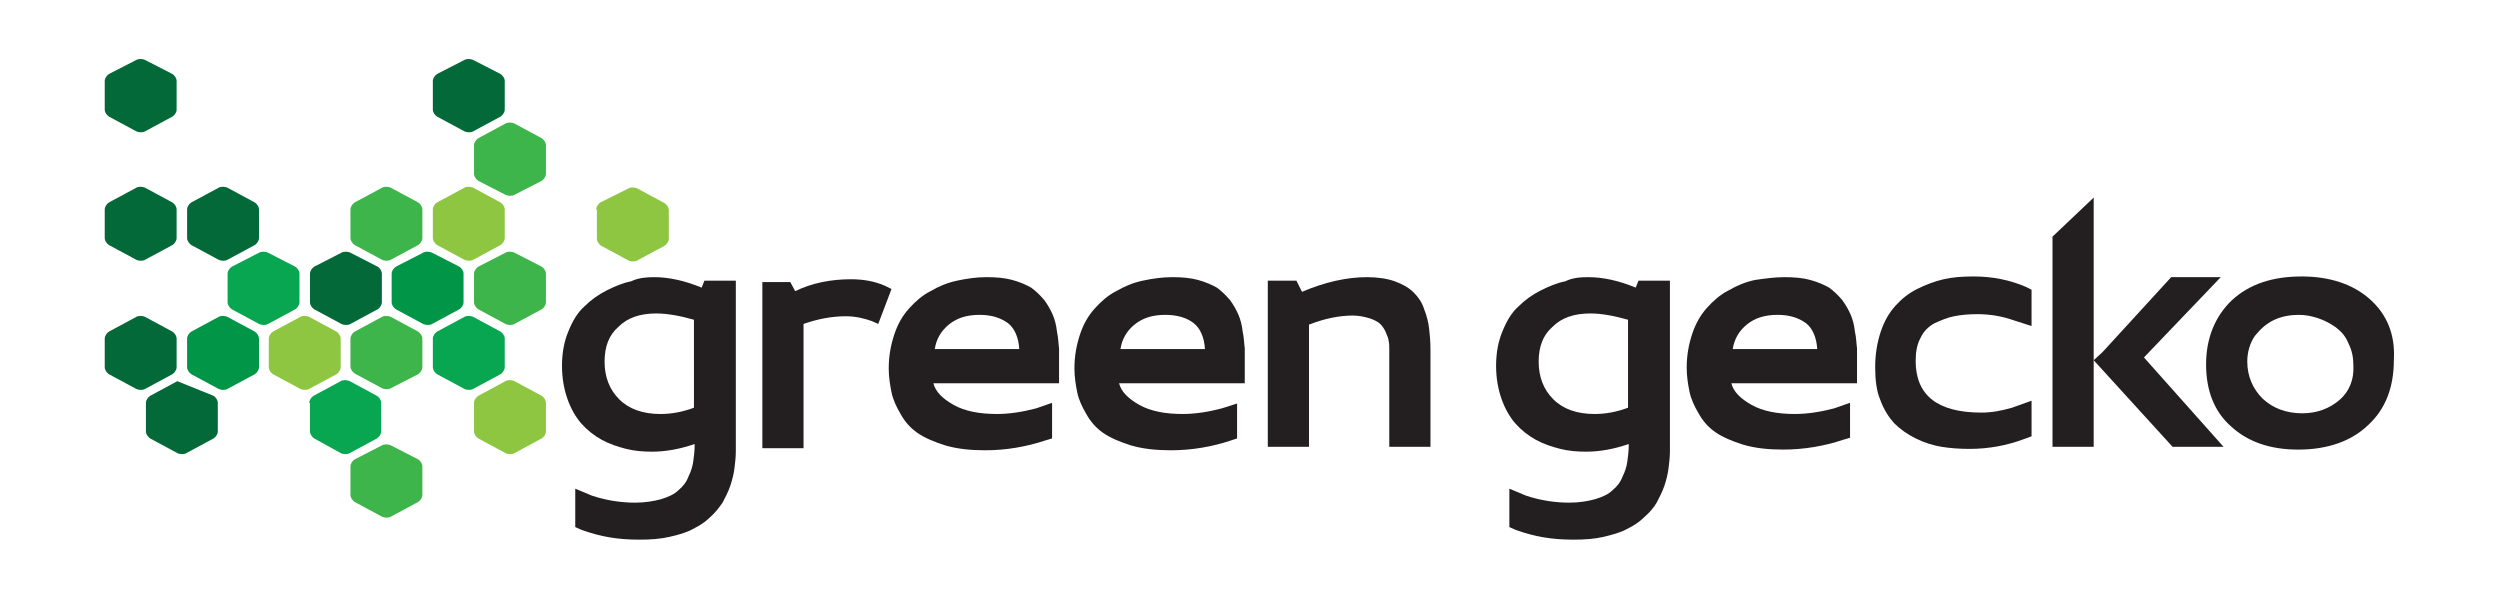 <?xml version="1.0" encoding="utf-8"?>
<!-- Generator: Adobe Illustrator 19.2.0, SVG Export Plug-In . SVG Version: 6.00 Build 0)  -->
<svg version="1.1" id="Layer_1" xmlns="http://www.w3.org/2000/svg" xmlns:xlink="http://www.w3.org/1999/xlink" x="0px" y="0px"
	 viewBox="0 0 358.1 85.5" style="enable-background:new 0 0 358.1 85.5;" xml:space="preserve">
<style type="text/css">
	.st0{fill:#231F20;}
	.st1{fill:#046938;}
	.st2{fill:#3DB54A;}
	.st3{fill:#019547;}
	.st4{fill:#08A650;}
	.st5{fill:#8EC641;}
</style>
<g>
	<g>
		<path class="st0" d="M227.5,39.7c2.1,0,4.4,0.5,6.8,1.5l0.4-1h4.5v24.4c0,0.9-0.1,1.7-0.2,2.5c-0.1,0.8-0.3,1.6-0.6,2.5
			c-0.3,0.9-0.7,1.6-1.1,2.4c-0.4,0.7-1,1.4-1.8,2.1c-0.7,0.7-1.5,1.2-2.5,1.7c-0.9,0.5-2.1,0.8-3.3,1.1c-1.3,0.3-2.7,0.4-4.3,0.4
			c-3.1,0-5.5-0.4-8.3-1.4l-0.9-0.4l0-5.5l2.4,1c2.1,0.7,4.2,1,6.2,1c1.4,0,2.6-0.2,3.7-0.5c1-0.3,1.9-0.7,2.5-1.3
			c0.6-0.5,1.1-1.1,1.4-1.9c0.4-0.8,0.6-1.5,0.7-2.2c0.1-0.7,0.2-1.5,0.2-2.3v-0.2c-2,0.7-4.1,1.1-6.1,1.1c-1.3,0-2.5-0.1-3.7-0.4
			c-1.2-0.3-2.4-0.7-3.5-1.3c-1.1-0.6-2.1-1.4-2.9-2.3c-0.8-0.9-1.5-2.1-2-3.5c-0.5-1.4-0.8-3-0.8-4.8c0-1.8,0.3-3.5,0.9-4.9
			c0.6-1.5,1.3-2.7,2.3-3.6c0.9-0.9,2-1.7,3.2-2.3c1.2-0.6,2.4-1.1,3.5-1.3C225.2,39.8,226.3,39.7,227.5,39.7z M227.8,44.9
			c-2.3,0-4.1,0.6-5.4,1.9c-1.4,1.2-2,2.9-2,5c0,2.2,0.7,4,2.1,5.4c1.4,1.4,3.4,2.1,5.9,2.1c1.6,0,3.2-0.3,4.8-0.9V45.8
			C231.1,45.2,229.3,44.9,227.8,44.9z"/>
		<path class="st0" d="M255.6,39.7c1.4,0,2.6,0.1,3.7,0.4c1.1,0.3,2,0.7,2.7,1.1c0.7,0.5,1.3,1.1,1.9,1.8c0.5,0.7,0.9,1.4,1.2,2.1
			c0.3,0.7,0.5,1.5,0.6,2.4c0.2,0.9,0.2,1.7,0.3,2.4c0,0.6,0,1.4,0,2.3v2.7h-18c0.3,1.2,1.3,2.2,2.9,3.1c1.6,0.9,3.7,1.3,6.2,1.3
			c1.8,0,3.7-0.3,5.6-0.8l2.3-0.8l0,5l-1,0.3c-2.7,0.9-5.6,1.4-8.6,1.4c-2.1,0-4-0.2-5.7-0.7c-1.6-0.5-3-1.1-4-1.8
			c-1-0.7-1.8-1.6-2.4-2.7c-0.6-1-1.1-2.1-1.3-3.1c-0.2-1-0.4-2.2-0.4-3.4c0-1.8,0.3-3.4,0.8-4.9c0.5-1.5,1.2-2.7,2.1-3.7
			c0.9-1,1.9-1.9,3.1-2.5c1.2-0.7,2.4-1.2,3.8-1.5C252.8,39.9,254.2,39.7,255.6,39.7z M254.6,45.1c-1.9,0-3.3,0.5-4.4,1.4
			c-1.1,0.9-1.8,2.1-2,3.5h12.1c-0.1-1.7-0.7-3-1.6-3.7C257.6,45.5,256.3,45.1,254.6,45.1z"/>
		<path class="st0" d="M268.6,52.6c0-1.9,0.3-3.6,0.8-5.1c0.5-1.5,1.2-2.7,2.1-3.7c0.9-1,1.9-1.8,3.1-2.4c1.2-0.6,2.5-1.1,3.8-1.4
			c1.3-0.3,2.7-0.4,4.3-0.4c2.7,0,5.2,0.5,7.5,1.5l0.8,0.4v5.2l-2.5-0.8c-1.7-0.6-3.4-0.9-5.3-0.9c-1.2,0-2.3,0.1-3.3,0.3
			c-1,0.2-1.9,0.6-2.8,1c-0.9,0.5-1.6,1.2-2,2.1c-0.5,0.9-0.7,2-0.7,3.3c0,4.9,3.1,7.4,9.4,7.4c1.6,0,3-0.3,4.4-0.7l2.8-1v5.1
			l-1.1,0.4c-2.4,0.9-5,1.4-7.8,1.4c-1.4,0-2.8-0.1-4-0.3c-1.2-0.2-2.5-0.6-3.7-1.2c-1.2-0.6-2.2-1.3-3.1-2.2c-0.8-0.9-1.5-2-2-3.4
			C268.8,56,268.6,54.4,268.6,52.6z"/>
		<path class="st0" d="M339.4,42.8c-2.4-2.1-5.7-3.2-9.7-3.2c-4.2,0-7.5,1.1-10,3.4c-2.4,2.3-3.7,5.4-3.7,9.2c0,3.8,1.2,6.8,3.6,8.9
			c2.4,2.2,5.6,3.3,9.6,3.3c4.2,0,7.6-1.2,10-3.5c2.5-2.3,3.7-5.4,3.7-9.4C343.1,47.9,341.9,45,339.4,42.8z M335.1,57.3
			c-1.4,1.2-3.2,1.9-5.3,1.9c-2.3,0-4.2-0.7-5.7-2.1c-1.4-1.4-2.2-3.2-2.2-5.3c0-1.4,0.4-2.7,1.1-3.7c0.8-1,1.7-1.8,2.8-2.3
			c1.1-0.5,2.3-0.7,3.5-0.7c1,0,1.9,0.2,2.8,0.5c0.9,0.3,1.8,0.8,2.5,1.3c0.8,0.6,1.4,1.3,1.8,2.3c0.5,1,0.7,2,0.7,3.2
			C337.2,54.4,336.5,56.1,335.1,57.3z"/>
		<path class="st0" d="M299.9,52.1V64H294V33.9l5.9-5.6v21.4V52.1z"/>
		<polygon class="st0" points="301.2,50.4 311,39.7 318.1,39.7 307.1,51.2 318.5,64 311.2,64 299.9,51.6 		"/>
		<path class="st0" d="M141.3,39.7c1.4,0,2.6,0.1,3.7,0.4c1.1,0.3,2,0.7,2.7,1.1c0.7,0.5,1.3,1.1,1.9,1.8c0.5,0.7,0.9,1.4,1.2,2.1
			c0.3,0.7,0.5,1.5,0.6,2.4c0.2,0.9,0.2,1.7,0.3,2.4c0,0.6,0,1.4,0,2.3v2.7h-18c0.3,1.2,1.3,2.2,2.9,3.1c1.6,0.9,3.7,1.3,6.2,1.3
			c1.8,0,3.7-0.3,5.6-0.8l2.3-0.8l0,5.1l-1,0.3c-2.7,0.9-5.6,1.4-8.6,1.4c-2.1,0-4-0.2-5.7-0.7c-1.6-0.5-3-1.1-4-1.8
			c-1-0.7-1.8-1.6-2.4-2.7c-0.6-1-1.1-2.1-1.3-3.1c-0.2-1-0.4-2.2-0.4-3.4c0-1.8,0.3-3.4,0.8-4.9c0.5-1.5,1.2-2.7,2.1-3.7
			c0.9-1,1.9-1.9,3.1-2.5c1.2-0.7,2.4-1.2,3.8-1.5C138.5,39.9,139.9,39.7,141.3,39.7z M140.3,45.1c-1.9,0-3.3,0.5-4.4,1.4
			c-1.1,0.9-1.8,2.1-2,3.5h12.1c-0.1-1.7-0.7-3-1.6-3.7C143.3,45.5,142,45.1,140.3,45.1z"/>
		<path class="st0" d="M167.9,39.7c1.4,0,2.6,0.1,3.7,0.4c1.1,0.3,2,0.7,2.7,1.1c0.7,0.5,1.3,1.1,1.9,1.8c0.5,0.7,0.9,1.4,1.2,2.1
			c0.3,0.7,0.5,1.5,0.6,2.4c0.2,0.9,0.2,1.7,0.3,2.4c0,0.6,0,1.4,0,2.3v2.7h-18c0.3,1.2,1.3,2.2,2.9,3.1c1.6,0.9,3.7,1.3,6.2,1.3
			c1.8,0,3.7-0.3,5.6-0.8l2.2-0.7l0,5l-0.9,0.3c-2.7,0.9-5.6,1.4-8.6,1.4c-2.1,0-4-0.2-5.7-0.7c-1.6-0.5-3-1.1-4-1.8
			c-1-0.7-1.8-1.6-2.4-2.7c-0.6-1-1.1-2.1-1.3-3.1c-0.2-1-0.4-2.2-0.4-3.4c0-1.8,0.3-3.4,0.8-4.9c0.5-1.5,1.2-2.7,2.1-3.7
			c0.9-1,1.9-1.9,3.1-2.5c1.2-0.7,2.4-1.2,3.8-1.5C165.1,39.9,166.5,39.7,167.9,39.7z M166.9,45.1c-1.9,0-3.3,0.5-4.4,1.4
			c-1.1,0.9-1.8,2.1-2,3.5h12.1c-0.1-1.7-0.7-3-1.6-3.7C170,45.5,168.6,45.1,166.9,45.1z"/>
		<path class="st0" d="M181.5,40.2h4.2l0.8,1.6c3.3-1.4,6.4-2.1,9.3-2.1c1.5,0,2.9,0.2,4,0.6c1.1,0.4,2,0.9,2.7,1.6
			c0.6,0.6,1.2,1.4,1.5,2.4c0.4,1,0.6,1.9,0.7,2.7c0.1,0.9,0.2,1.9,0.2,3V64h-5.9V50c0-0.5,0-0.8-0.1-1.2c0-0.3-0.2-0.7-0.4-1.2
			c-0.2-0.5-0.5-0.9-0.8-1.2c-0.3-0.3-0.9-0.6-1.5-0.8c-0.7-0.2-1.5-0.4-2.4-0.4c-1.9,0-4,0.4-6.3,1.3V64h-5.9V40.2z"/>
		<path class="st0" d="M93.7,39.7c2.1,0,4.4,0.5,6.8,1.5l0.4-1h4.5v24.4c0,0.9-0.1,1.7-0.2,2.5c-0.1,0.8-0.3,1.6-0.6,2.5
			c-0.3,0.9-0.7,1.6-1.1,2.4c-0.5,0.7-1,1.4-1.8,2.1c-0.7,0.7-1.5,1.2-2.5,1.7c-0.9,0.5-2,0.8-3.3,1.1c-1.3,0.3-2.7,0.4-4.3,0.4
			c-3.1,0-5.5-0.4-8.3-1.4l-0.9-0.4l0-5.5l2.4,1c2.1,0.7,4.2,1,6.2,1c1.4,0,2.6-0.2,3.7-0.5c1-0.3,1.9-0.7,2.5-1.3
			c0.6-0.5,1.1-1.1,1.4-1.9c0.4-0.8,0.6-1.5,0.7-2.2c0.1-0.7,0.2-1.5,0.2-2.3v-0.2c-2,0.7-4.1,1.1-6.1,1.1c-1.3,0-2.5-0.1-3.7-0.4
			c-1.2-0.3-2.4-0.7-3.5-1.3c-1.1-0.6-2.1-1.4-2.9-2.3c-0.8-0.9-1.5-2.1-2-3.5c-0.5-1.4-0.8-3-0.8-4.8c0-1.8,0.3-3.5,0.9-4.9
			c0.6-1.5,1.3-2.7,2.3-3.6c0.9-0.9,2-1.7,3.2-2.3c1.2-0.6,2.4-1.1,3.5-1.3C91.4,39.8,92.6,39.7,93.7,39.7z M94,44.9
			c-2.3,0-4.1,0.6-5.4,1.9c-1.4,1.2-2,2.9-2,5c0,2.2,0.7,4,2.1,5.4c1.4,1.4,3.4,2.1,5.9,2.1c1.6,0,3.2-0.3,4.8-0.9V45.8
			C97.3,45.2,95.5,44.9,94,44.9z"/>
		<path class="st0" d="M113.9,41.7c2.5-1.2,5.2-1.7,8-1.7c1.8,0,3.5,0.3,5,1l0.8,0.4l-1.9,5l-0.9-0.4c-1.1-0.4-2.4-0.7-3.7-0.7
			c-2.1,0-4.1,0.4-6.1,1.1v17.8h-5.9V40.4h4L113.9,41.7z"/>
	</g>
	<g>
		<path class="st1" d="M15,11.6c0-0.4,0.3-0.8,0.6-1l3.9-2c0.3-0.2,0.9-0.2,1.3,0l3.9,2c0.3,0.2,0.6,0.6,0.6,1v4.1
			c0,0.4-0.3,0.8-0.6,1l-3.9,2.1c-0.3,0.2-0.9,0.2-1.3,0l-3.9-2.1c-0.3-0.2-0.6-0.6-0.6-1V11.6z"/>
		<path class="st1" d="M62,11.6c0-0.4,0.3-0.8,0.6-1l3.9-2c0.3-0.2,0.9-0.2,1.3,0l3.9,2c0.3,0.2,0.6,0.6,0.6,1v4.1
			c0,0.4-0.3,0.8-0.6,1l-3.9,2.1c-0.3,0.2-0.9,0.2-1.3,0l-3.9-2.1c-0.3-0.2-0.6-0.6-0.6-1V11.6z"/>
		<path class="st2" d="M67.9,20.8c0-0.4,0.3-0.8,0.6-1l3.9-2.1c0.3-0.2,0.9-0.2,1.3,0l3.9,2.1c0.3,0.2,0.6,0.6,0.6,1v4.1
			c0,0.4-0.3,0.8-0.6,1l-3.9,2c-0.3,0.2-0.9,0.2-1.3,0l-3.9-2c-0.3-0.2-0.6-0.6-0.6-1V20.8z"/>
		<path class="st1" d="M15,30c0-0.4,0.3-0.8,0.6-1l3.9-2.1c0.3-0.2,0.9-0.2,1.3,0l3.9,2.1c0.3,0.2,0.6,0.6,0.6,1v4.1
			c0,0.4-0.3,0.8-0.6,1l-3.9,2.1c-0.3,0.2-0.9,0.2-1.3,0l-3.9-2.1c-0.3-0.2-0.6-0.6-0.6-1V30z"/>
		<path class="st1" d="M26.8,30c0-0.4,0.3-0.8,0.6-1l3.9-2.1c0.3-0.2,0.9-0.2,1.3,0l3.9,2.1c0.3,0.2,0.6,0.6,0.6,1v4.1
			c0,0.4-0.3,0.8-0.6,1l-3.9,2.1c-0.3,0.2-0.9,0.2-1.3,0l-3.9-2.1c-0.3-0.2-0.6-0.6-0.6-1V30z"/>
		<path class="st1" d="M15,48.5c0-0.4,0.3-0.8,0.6-1l3.9-2.1c0.3-0.2,0.9-0.2,1.3,0l3.9,2.1c0.3,0.2,0.6,0.6,0.6,1v4.1
			c0,0.4-0.3,0.8-0.6,1l-3.9,2.1c-0.3,0.2-0.9,0.2-1.3,0l-3.9-2.1c-0.3-0.2-0.6-0.6-0.6-1V48.5z"/>
		<path class="st3" d="M26.8,48.5c0-0.4,0.3-0.8,0.6-1l3.9-2.1c0.3-0.2,0.9-0.2,1.3,0l3.9,2.1c0.3,0.2,0.6,0.6,0.6,1v4.1
			c0,0.4-0.3,0.8-0.6,1l-3.9,2.1c-0.3,0.2-0.9,0.2-1.3,0l-3.9-2.1c-0.3-0.2-0.6-0.6-0.6-1V48.5z"/>
		<path class="st2" d="M50.2,30c0-0.4,0.3-0.8,0.6-1l3.9-2.1c0.3-0.2,0.9-0.2,1.3,0l3.9,2.1c0.3,0.2,0.6,0.6,0.6,1v4.1
			c0,0.4-0.3,0.8-0.6,1L56,37.2c-0.3,0.2-0.9,0.2-1.3,0l-3.9-2.1c-0.3-0.2-0.6-0.6-0.6-1V30z"/>
		<path class="st4" d="M32.6,39.2c0-0.4,0.3-0.8,0.6-1l3.9-2c0.3-0.2,0.9-0.2,1.3,0l3.9,2c0.3,0.2,0.6,0.6,0.6,1v4.1
			c0,0.4-0.3,0.8-0.6,1l-3.9,2.1c-0.3,0.2-0.9,0.2-1.3,0l-3.9-2.1c-0.3-0.2-0.6-0.6-0.6-1V39.2z"/>
		<path class="st1" d="M44.4,39.2c0-0.4,0.3-0.8,0.6-1l3.9-2c0.3-0.2,0.9-0.2,1.3,0l3.9,2c0.3,0.2,0.6,0.6,0.6,1v4.1
			c0,0.4-0.3,0.8-0.6,1l-3.9,2.1c-0.3,0.2-0.9,0.2-1.3,0L45,44.3c-0.3-0.2-0.6-0.6-0.6-1V39.2z"/>
		<path class="st5" d="M62,30c0-0.4,0.3-0.8,0.6-1l3.9-2.1c0.3-0.2,0.9-0.2,1.3,0l3.9,2.1c0.3,0.2,0.6,0.6,0.6,1v4.1
			c0,0.4-0.3,0.8-0.6,1l-3.9,2.1c-0.3,0.2-0.9,0.2-1.3,0l-3.9-2.1c-0.3-0.2-0.6-0.6-0.6-1V30z"/>
		<path class="st3" d="M56.1,39.2c0-0.4,0.3-0.8,0.6-1l3.9-2c0.3-0.2,0.9-0.2,1.3,0l3.9,2c0.3,0.2,0.6,0.6,0.6,1v4.1
			c0,0.4-0.3,0.8-0.6,1l-3.9,2.1c-0.3,0.2-0.9,0.2-1.3,0l-3.9-2.1c-0.3-0.2-0.6-0.6-0.6-1V39.2z"/>
		<path class="st4" d="M62,48.5c0-0.4,0.3-0.8,0.6-1l3.9-2.1c0.3-0.2,0.9-0.2,1.3,0l3.9,2.1c0.3,0.2,0.6,0.6,0.6,1v4.1
			c0,0.4-0.3,0.8-0.6,1l-3.9,2.1c-0.3,0.2-0.9,0.2-1.3,0l-3.9-2.1c-0.3-0.2-0.6-0.6-0.6-1V48.5z"/>
		<path class="st2" d="M50.2,66.8c0-0.4,0.3-0.8,0.6-1l3.9-2c0.3-0.2,0.9-0.2,1.3,0l3.9,2c0.3,0.2,0.6,0.6,0.6,1v4.1
			c0,0.4-0.3,0.8-0.6,1L56,74c-0.3,0.2-0.9,0.2-1.3,0l-3.9-2.1c-0.3-0.2-0.6-0.6-0.6-1V66.8z"/>
		<path class="st5" d="M85.4,30c0-0.4,0.3-0.8,0.6-1L90,27c0.3-0.2,0.9-0.2,1.3,0l3.9,2.1c0.3,0.2,0.6,0.6,0.6,1v4.1
			c0,0.4-0.3,0.8-0.6,1l-3.9,2.1c-0.3,0.2-0.9,0.2-1.3,0l-3.9-2.1c-0.3-0.2-0.6-0.6-0.6-1V30z"/>
		<path class="st2" d="M67.9,39.2c0-0.4,0.3-0.8,0.6-1l3.9-2c0.3-0.2,0.9-0.2,1.3,0l3.9,2c0.3,0.2,0.6,0.6,0.6,1v4.1
			c0,0.4-0.3,0.8-0.6,1l-3.9,2.1c-0.3,0.2-0.9,0.2-1.3,0l-3.9-2.1c-0.3-0.2-0.6-0.6-0.6-1V39.2z"/>
		<path class="st2" d="M50.2,48.5c0-0.4,0.3-0.8,0.6-1l3.9-2.1c0.3-0.2,0.9-0.2,1.3,0l3.9,2.1c0.3,0.2,0.6,0.6,0.6,1v4.1
			c0,0.4-0.3,0.8-0.6,1L56,55.6c-0.3,0.2-0.9,0.2-1.3,0l-3.9-2.1c-0.3-0.2-0.6-0.6-0.6-1V48.5z"/>
		<path class="st5" d="M38.5,48.5c0-0.4,0.3-0.8,0.6-1l3.9-2.1c0.3-0.2,0.9-0.2,1.3,0l3.9,2.1c0.3,0.2,0.6,0.6,0.6,1v4.1
			c0,0.4-0.3,0.8-0.6,1l-3.9,2.1c-0.3,0.2-0.9,0.2-1.3,0l-3.9-2.1c-0.3-0.2-0.6-0.6-0.6-1V48.5z"/>
		<path class="st4" d="M44.3,57.7c0-0.4,0.3-0.8,0.6-1l3.9-2.1c0.3-0.2,0.9-0.2,1.3,0l3.9,2.1c0.3,0.2,0.6,0.6,0.6,1v4.1
			c0,0.4-0.3,0.8-0.6,1l-3.9,2.1c-0.3,0.2-0.9,0.2-1.3,0L45,62.8c-0.3-0.2-0.6-0.6-0.6-1V57.7z"/>
		<path class="st1" d="M30.6,56.7c0.3,0.2,0.6,0.6,0.6,1v4.1c0,0.4-0.3,0.8-0.6,1l-3.9,2.1c-0.3,0.2-0.9,0.2-1.3,0l-3.9-2.1
			c-0.3-0.2-0.6-0.6-0.6-1v-4.1c0-0.4,0.3-0.8,0.6-1l3.9-2.1"/>
		<path class="st5" d="M67.9,57.7c0-0.4,0.3-0.8,0.6-1l3.9-2.1c0.3-0.2,0.9-0.2,1.3,0l3.9,2.1c0.3,0.2,0.6,0.6,0.6,1v4.1
			c0,0.4-0.3,0.8-0.6,1l-3.9,2.1c-0.3,0.2-0.9,0.2-1.3,0l-3.9-2.1c-0.3-0.2-0.6-0.6-0.6-1V57.7z"/>
	</g>
</g>
</svg>
